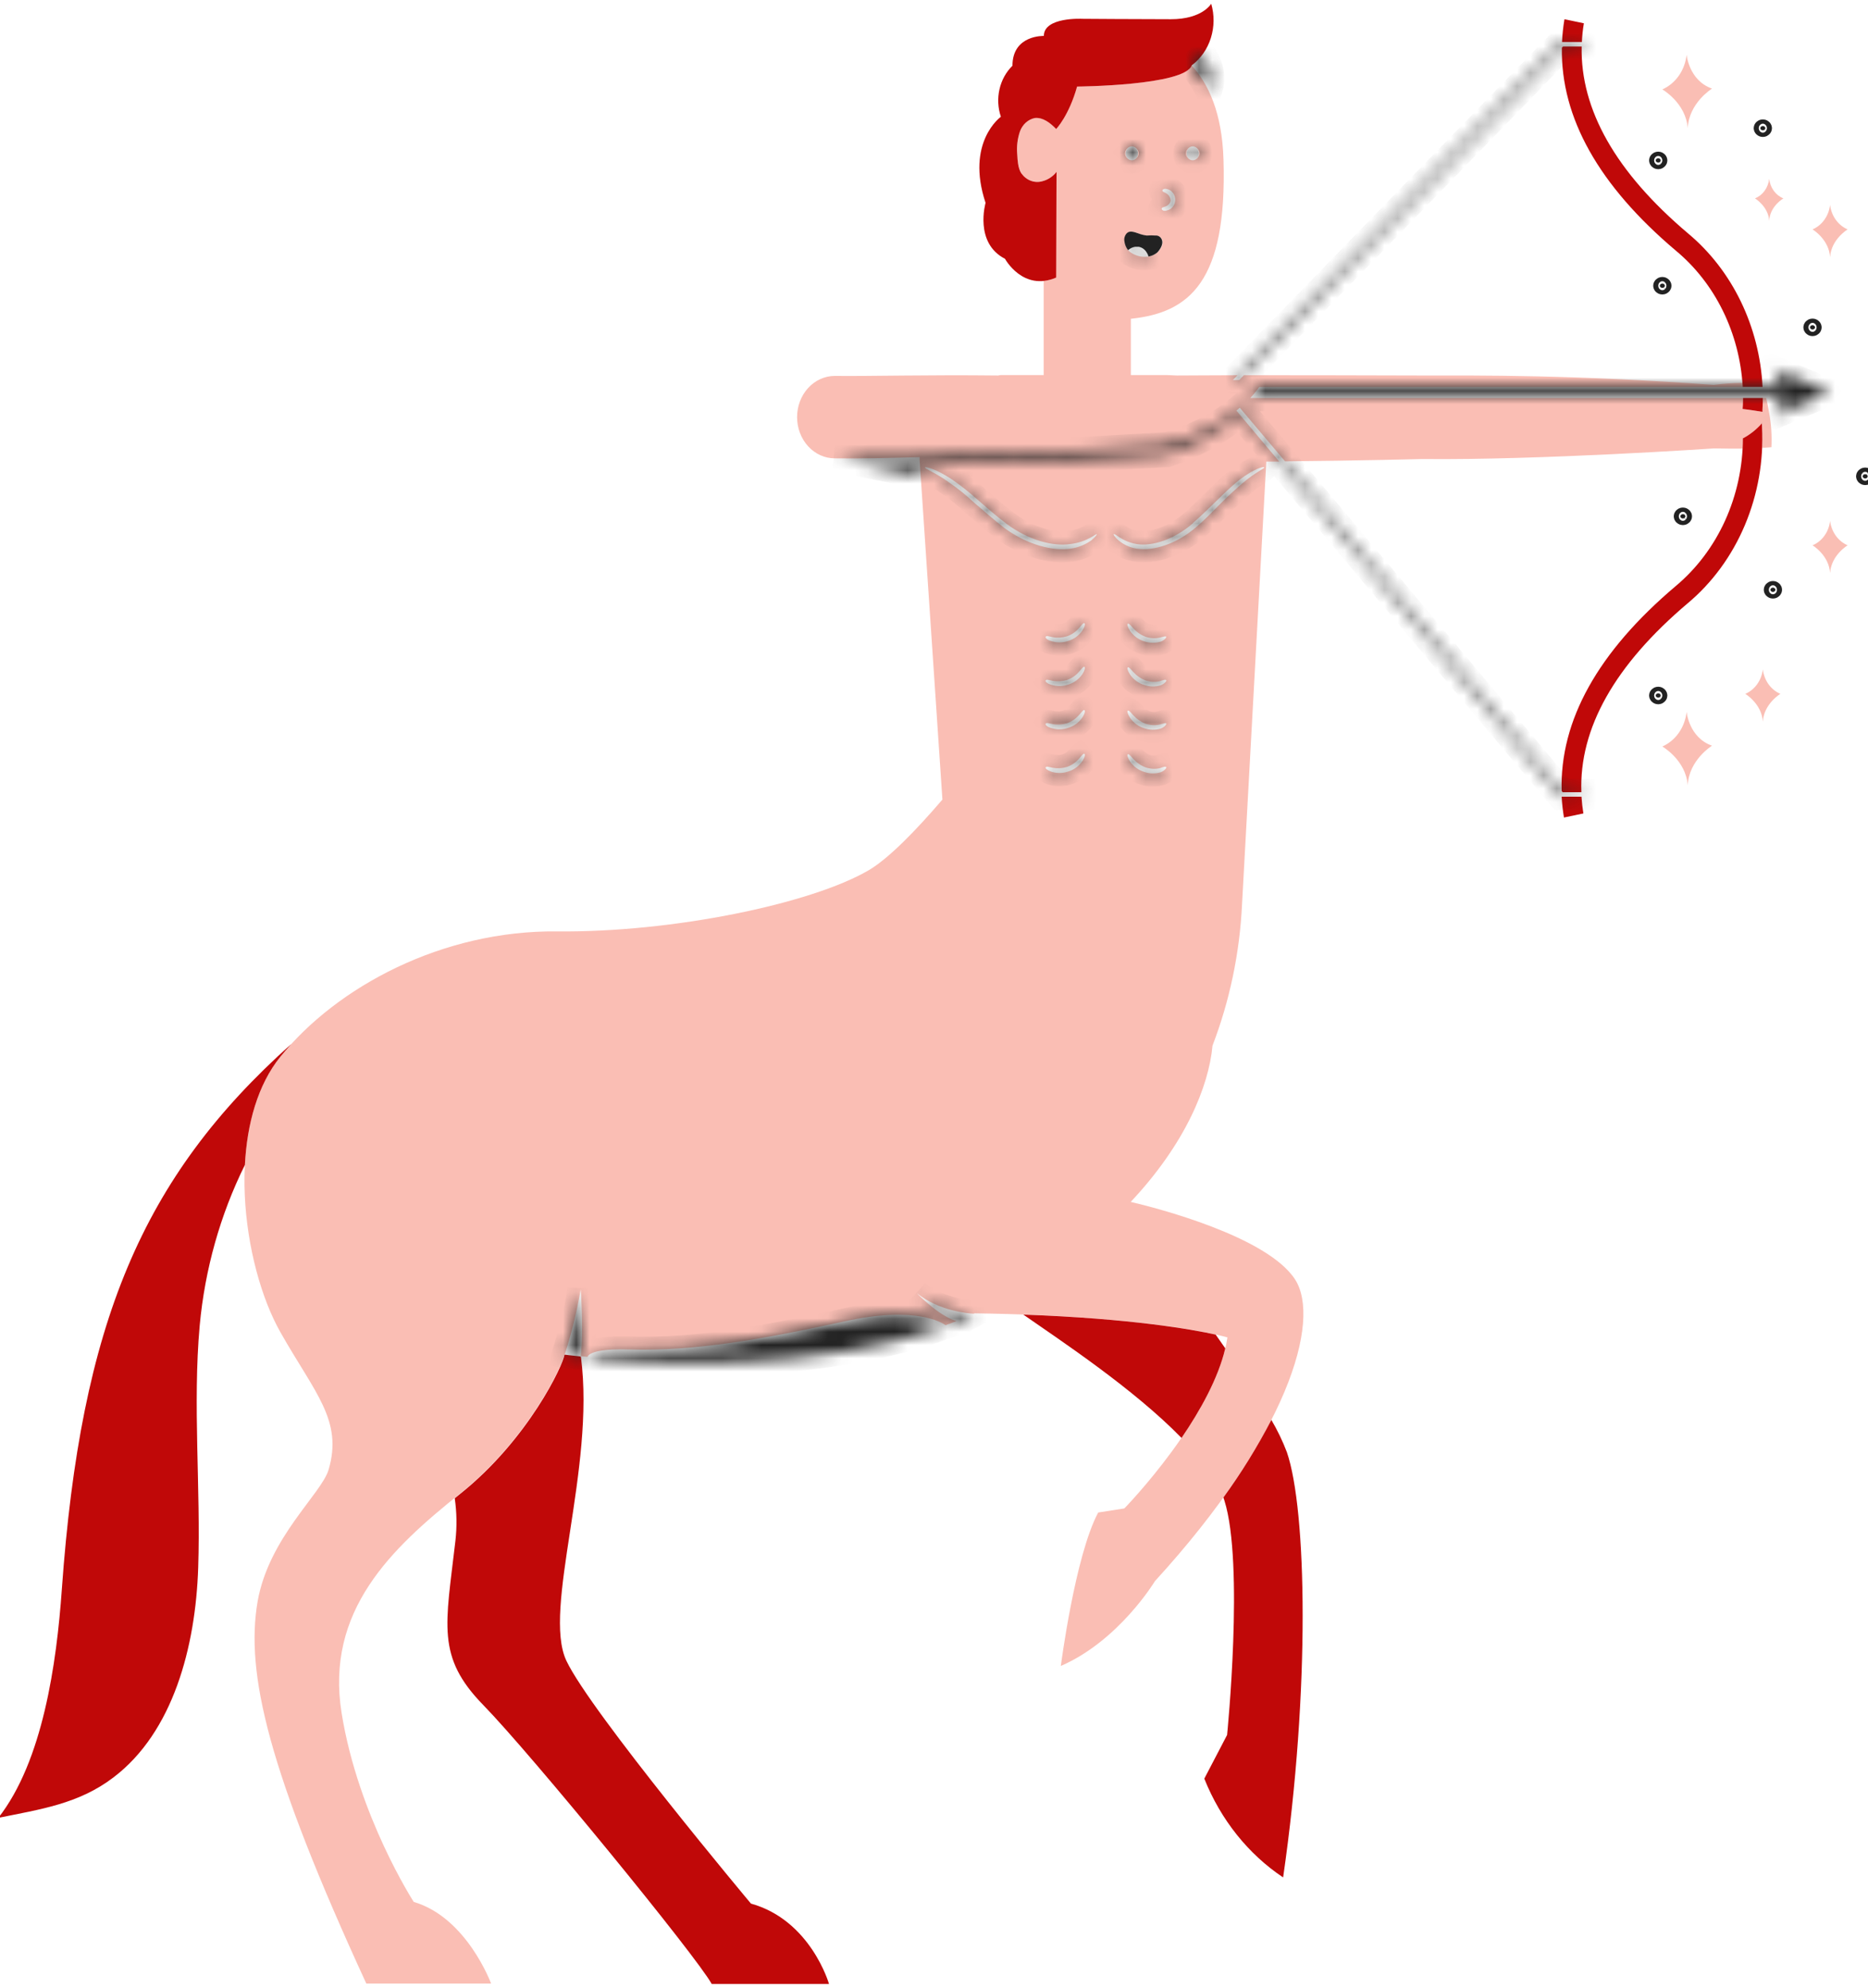 <svg width="141" height="150" viewBox="0 0 141 150" fill="none" xmlns="http://www.w3.org/2000/svg">
<path d="M127.309 4.129C127.246 4.705 127.043 5.252 126.721 5.713C126.398 6.173 125.968 6.531 125.476 6.747C125.476 6.747 127.252 7.764 127.393 9.673C127.478 7.764 129.226 6.686 129.226 6.686C127.478 6.07 127.309 4.129 127.309 4.129Z" fill="#FABEB4"/>
<path d="M127.309 53.717C127.246 54.293 127.043 54.84 126.721 55.3C126.398 55.761 125.968 56.118 125.476 56.335C125.476 56.335 127.252 57.352 127.393 59.261C127.478 57.352 129.226 56.274 129.226 56.274C127.478 55.658 127.309 53.717 127.309 53.717Z" fill="#FABEB4"/>
<path d="M138.138 39.303C138.186 39.713 138.335 40.1 138.568 40.425C138.802 40.751 139.111 41.001 139.463 41.151C139.463 41.151 138.222 41.89 138.138 43.245C138.053 41.89 136.812 41.151 136.812 41.151C137.167 41.005 137.478 40.755 137.711 40.429C137.945 40.103 138.093 39.714 138.138 39.303Z" fill="#FABEB4"/>
<path d="M138.138 15.464C138.186 15.873 138.335 16.261 138.568 16.586C138.802 16.911 139.111 17.162 139.463 17.312C139.463 17.312 138.222 18.051 138.138 19.406C138.053 18.051 136.812 17.312 136.812 17.312C137.165 17.162 137.474 16.911 137.707 16.586C137.94 16.261 138.089 15.873 138.138 15.464Z" fill="#FABEB4"/>
<path d="M133.062 50.514C133.11 50.924 133.259 51.312 133.492 51.637C133.725 51.962 134.035 52.212 134.387 52.362C134.387 52.362 133.146 53.101 133.062 54.457C132.977 53.101 131.736 52.362 131.736 52.362C132.089 52.212 132.398 51.962 132.631 51.637C132.864 51.312 133.013 50.924 133.062 50.514Z" fill="#FABEB4"/>
<path d="M133.541 13.492C133.506 13.823 133.386 14.136 133.197 14.398C133.008 14.659 132.756 14.857 132.469 14.971C132.469 14.971 133.485 15.587 133.541 16.665C133.597 15.556 134.613 14.971 134.613 14.971C134.326 14.857 134.074 14.659 133.885 14.398C133.696 14.136 133.577 13.823 133.541 13.492Z" fill="#FABEB4"/>
<path d="M125.286 21.562C125.286 21.532 125.298 21.496 125.326 21.464C125.356 21.432 125.408 21.401 125.476 21.401C125.543 21.401 125.596 21.432 125.625 21.464C125.654 21.496 125.666 21.532 125.666 21.562C125.666 21.593 125.654 21.629 125.625 21.66C125.596 21.692 125.543 21.723 125.476 21.723C125.408 21.723 125.356 21.692 125.326 21.66C125.298 21.629 125.286 21.593 125.286 21.562Z" fill="#222222" stroke="#222222"/>
<path d="M132.872 9.673C132.872 9.643 132.883 9.607 132.912 9.575C132.942 9.543 132.994 9.512 133.062 9.512C133.129 9.512 133.182 9.543 133.211 9.575C133.24 9.607 133.251 9.643 133.251 9.673C133.251 9.704 133.24 9.74 133.211 9.771C133.182 9.804 133.129 9.834 133.062 9.834C132.994 9.834 132.942 9.804 132.912 9.771C132.883 9.74 132.872 9.704 132.872 9.673Z" fill="#222222" stroke="#222222"/>
<path d="M133.633 44.508C133.633 44.477 133.645 44.441 133.674 44.41C133.703 44.378 133.756 44.347 133.823 44.347C133.89 44.347 133.943 44.378 133.972 44.41C134.001 44.441 134.013 44.477 134.013 44.508C134.013 44.539 134.001 44.575 133.972 44.606C133.943 44.638 133.89 44.669 133.823 44.669C133.756 44.669 133.703 44.638 133.674 44.606C133.645 44.575 133.633 44.539 133.633 44.508Z" fill="#222222" stroke="#222222"/>
<path d="M140.599 35.946C140.599 35.915 140.61 35.879 140.639 35.848C140.669 35.815 140.721 35.785 140.788 35.785C140.856 35.785 140.908 35.815 140.938 35.848C140.967 35.879 140.978 35.915 140.978 35.946C140.978 35.976 140.967 36.012 140.938 36.044C140.908 36.076 140.856 36.107 140.788 36.107C140.721 36.107 140.669 36.076 140.639 36.044C140.61 36.012 140.599 35.976 140.599 35.946Z" fill="#222222" stroke="#222222"/>
<path d="M126.837 38.964C126.837 38.934 126.849 38.898 126.877 38.866C126.907 38.834 126.959 38.803 127.027 38.803C127.094 38.803 127.147 38.834 127.176 38.866C127.205 38.898 127.217 38.934 127.217 38.964C127.217 38.995 127.205 39.031 127.176 39.062C127.147 39.094 127.094 39.125 127.027 39.125C126.959 39.125 126.907 39.094 126.877 39.062C126.849 39.031 126.837 38.995 126.837 38.964Z" fill="#222222" stroke="#222222"/>
<path d="M124.976 52.485C124.976 52.455 124.987 52.419 125.016 52.387C125.046 52.355 125.098 52.324 125.166 52.324C125.233 52.324 125.286 52.355 125.315 52.387C125.344 52.419 125.355 52.455 125.355 52.485C125.355 52.516 125.344 52.552 125.315 52.583C125.286 52.616 125.233 52.647 125.166 52.647C125.098 52.647 125.046 52.616 125.016 52.583C124.987 52.552 124.976 52.516 124.976 52.485Z" fill="#222222" stroke="#222222"/>
<path d="M124.976 12.106C124.976 12.076 124.987 12.04 125.016 12.008C125.046 11.976 125.098 11.945 125.166 11.945C125.233 11.945 125.286 11.976 125.315 12.008C125.344 12.04 125.355 12.076 125.355 12.106C125.355 12.137 125.344 12.173 125.315 12.204C125.286 12.237 125.233 12.268 125.166 12.268C125.098 12.268 125.046 12.237 125.016 12.204C124.987 12.173 124.976 12.137 124.976 12.106Z" fill="#222222" stroke="#222222"/>
<path d="M136.622 24.704C136.622 24.673 136.634 24.637 136.663 24.606C136.692 24.573 136.745 24.543 136.812 24.543C136.88 24.543 136.932 24.573 136.962 24.606C136.991 24.637 137.002 24.673 137.002 24.704C137.002 24.734 136.991 24.77 136.962 24.802C136.932 24.834 136.88 24.865 136.812 24.865C136.745 24.865 136.692 24.834 136.663 24.802C136.634 24.77 136.622 24.734 136.622 24.704Z" fill="#222222" stroke="#222222"/>
<path d="M133.71 33.746C133.71 33.746 133.459 33.771 133.017 33.799C133.049 33.269 133.049 32.737 133.017 32.206V31.929C133.027 31.92 133.036 31.91 133.045 31.898H133.017V31.929C132.602 32.399 132.115 32.784 131.578 33.069C131.578 33.291 131.578 33.556 131.556 33.857C130.927 33.857 130.188 33.857 129.379 33.839C129.379 33.839 116.294 34.732 107.383 34.64C107.383 34.64 102.391 34.769 96.999 34.815L93.582 30.771C93.497 30.833 93.412 30.925 93.328 30.987L96.557 34.831H95.584L93.751 68.249C93.576 71.915 92.822 75.52 91.523 78.906C91.241 81.986 89.465 86.328 85.347 90.702C87.209 91.133 95.64 93.289 97.755 96.554C99.757 99.665 97.163 108.412 87.18 119.315C87.18 119.315 84.473 123.812 80.074 125.721C80.074 125.721 81.145 117.405 82.894 114.141L84.868 113.833C84.868 113.833 91.777 106.749 92.651 100.927C92.651 100.927 87.124 99.295 73.56 99.11L73.498 99.138C73.12 99.12 70.889 98.95 69.217 97.598C69.217 97.598 70.836 99.304 72.198 99.695C71.916 99.806 71.648 99.911 71.369 100.003C71.151 99.843 69.16 98.522 63.774 99.711C57.57 101.066 52.466 101.99 47.447 101.836C44.686 101.756 44.384 102.273 44.344 102.397L43.834 102.344C44.057 100.342 43.834 97.308 43.834 97.308C43.547 98.974 43.144 100.613 42.63 102.212H42.593C42.509 102.951 39.886 108.587 34.725 112.715C29.565 116.842 24.534 121.539 25.789 129.3C27.044 137.062 31.232 143.53 31.232 143.53C35.236 144.7 37.069 149.69 37.069 149.69H27.65C20.262 133.643 18.513 126.282 19.444 120.861C20.29 116.026 24.266 112.73 24.802 110.913C25.902 107.186 23.759 105.122 21.164 100.533C18.288 95.451 16.878 85.041 21.164 79.743C25.451 74.446 33.403 70.195 42.06 70.288C50.718 70.38 61.208 68.224 65.579 65.668C67.046 64.805 69.076 62.742 71.135 60.339L69.414 34.714V34.498C67.074 34.56 64.902 34.621 63.069 34.59H63.013C62.258 34.59 61.533 34.263 60.999 33.679C60.465 33.096 60.165 32.305 60.165 31.48C60.165 30.655 60.465 29.863 60.999 29.28C61.533 28.697 62.258 28.369 63.013 28.369C65.664 28.4 69.978 28.276 75.336 28.338C75.401 28.322 75.467 28.311 75.534 28.307H78.777V21.199C79.096 21.162 79.409 21.077 79.707 20.946L79.736 12.969C79.456 13.323 79.081 13.571 78.664 13.677C78.417 13.741 78.16 13.739 77.915 13.671C77.669 13.603 77.443 13.471 77.254 13.286C77.206 13.236 77.163 13.181 77.124 13.123C76.884 12.675 76.767 12.162 76.786 11.645C76.738 11.071 76.805 10.493 76.983 9.95C77.074 9.68 77.228 9.44 77.431 9.256C77.635 9.072 77.879 8.95 78.139 8.903C78.362 8.881 78.585 8.924 78.788 9.026V9.005C79.134 9.188 79.449 9.435 79.719 9.735C79.719 9.735 80.677 8.749 81.298 6.532C81.298 6.532 89.369 6.47 89.95 4.942C91.199 6.301 92.245 8.494 92.352 12.045C92.634 21.254 89.786 23.595 85.359 24.057V28.307H88.15C88.404 28.307 88.602 28.338 88.827 28.338C89.797 28.338 91.337 28.32 93.41 28.317L93.06 28.677H93.539L93.892 28.317C97.157 28.317 101.641 28.317 107.216 28.338C111.728 28.338 118.891 28.276 129.353 29.047C130.077 28.952 130.805 28.902 131.533 28.895C131.533 29 131.55 29.102 131.556 29.203H95.048C94.843 29.499 94.616 29.777 94.371 30.035H131.567C131.567 30.473 131.545 30.75 131.539 30.805V30.867C132.103 30.928 132.639 31.021 133.034 31.082V30.928C133.034 30.805 133.065 30.491 133.062 30.035H133.31C133.389 30.362 133.473 30.75 133.541 31.175C133.697 32.025 133.754 32.893 133.71 33.759V33.746ZM89.549 11.57C89.549 11.674 89.577 11.775 89.63 11.861C89.683 11.947 89.757 12.015 89.845 12.054C89.933 12.094 90.029 12.104 90.122 12.084C90.215 12.064 90.3 12.014 90.368 11.941C90.434 11.868 90.48 11.774 90.499 11.673C90.517 11.571 90.508 11.466 90.471 11.37C90.435 11.274 90.374 11.193 90.295 11.135C90.216 11.078 90.123 11.047 90.028 11.047C89.965 11.047 89.901 11.061 89.842 11.088C89.784 11.115 89.73 11.155 89.686 11.205C89.641 11.255 89.606 11.314 89.582 11.379C89.559 11.444 89.548 11.513 89.549 11.583V11.57ZM88.055 15.883C88.227 15.858 88.387 15.769 88.506 15.629C88.624 15.49 88.695 15.31 88.705 15.12C88.715 14.93 88.664 14.742 88.561 14.589C88.457 14.436 88.308 14.327 88.139 14.281C87.857 14.188 87.716 14.312 87.744 14.404C87.772 14.496 87.885 14.496 88.026 14.589C88.118 14.639 88.197 14.713 88.256 14.804C88.315 14.896 88.352 15.002 88.365 15.113C88.365 15.328 88.139 15.513 87.998 15.575C87.857 15.636 87.716 15.636 87.688 15.729C87.66 15.821 87.801 15.957 88.055 15.895V15.883ZM84.953 11.57C84.953 11.674 84.981 11.775 85.033 11.861C85.086 11.947 85.161 12.015 85.248 12.054C85.336 12.094 85.432 12.104 85.525 12.084C85.618 12.064 85.704 12.014 85.771 11.941C85.838 11.868 85.884 11.774 85.902 11.673C85.921 11.571 85.911 11.466 85.875 11.37C85.838 11.274 85.777 11.193 85.698 11.135C85.619 11.078 85.527 11.047 85.432 11.047C85.368 11.047 85.305 11.061 85.246 11.088C85.187 11.115 85.133 11.155 85.089 11.205C85.044 11.255 85.009 11.314 84.986 11.379C84.962 11.444 84.951 11.513 84.953 11.583V11.57ZM84.882 18.174C84.908 18.435 85.007 18.681 85.164 18.879C85.189 18.91 85.22 18.944 85.249 18.972C85.392 19.094 85.555 19.188 85.728 19.249C86.038 19.376 86.374 19.412 86.701 19.354C86.944 19.316 87.173 19.21 87.366 19.046C87.62 18.799 87.818 18.43 87.733 18.152C87.704 18.04 87.64 17.943 87.553 17.875C87.466 17.808 87.36 17.776 87.254 17.783C87.028 17.767 86.802 17.767 86.577 17.783C86.365 17.758 86.157 17.706 85.956 17.629C85.674 17.537 85.308 17.383 85.082 17.598C85.009 17.669 84.953 17.759 84.918 17.859C84.883 17.96 84.871 18.068 84.882 18.174ZM81.865 56.89C81.78 56.828 81.667 57.013 81.47 57.228C81.217 57.53 80.896 57.753 80.539 57.875C80.181 57.985 79.806 58.006 79.439 57.937C79.157 57.875 78.988 57.814 78.932 57.906C78.875 57.998 79.045 58.122 79.383 58.245C79.799 58.373 80.241 58.362 80.652 58.214C81.067 58.089 81.434 57.818 81.695 57.444C81.879 57.167 81.935 56.92 81.85 56.89H81.865ZM81.865 53.594C81.78 53.532 81.667 53.717 81.47 53.933C81.217 54.234 80.896 54.457 80.539 54.58C80.181 54.689 79.806 54.71 79.439 54.641C79.157 54.58 78.988 54.518 78.932 54.611C78.875 54.703 79.045 54.857 79.383 54.949C79.799 55.077 80.241 55.066 80.652 54.919C81.067 54.793 81.434 54.523 81.695 54.148C81.879 53.871 81.935 53.625 81.85 53.594H81.865ZM81.865 50.329C81.78 50.268 81.667 50.453 81.47 50.668C81.217 50.969 80.896 51.193 80.539 51.315C80.181 51.424 79.806 51.445 79.439 51.377C79.157 51.315 78.988 51.253 78.932 51.346C78.875 51.438 79.045 51.592 79.383 51.684C79.799 51.812 80.241 51.802 80.652 51.654C81.067 51.528 81.434 51.258 81.695 50.884C81.879 50.606 81.935 50.36 81.85 50.329H81.865ZM81.865 47.034C81.78 46.972 81.667 47.157 81.47 47.373C81.217 47.674 80.896 47.897 80.539 48.019C80.181 48.129 79.806 48.15 79.439 48.081C79.157 48.019 78.988 47.958 78.932 48.05C78.875 48.142 79.045 48.297 79.383 48.389C79.799 48.517 80.241 48.506 80.652 48.358C81.067 48.233 81.434 47.962 81.695 47.588C81.879 47.311 81.935 47.065 81.85 47.034H81.865ZM82.795 40.319C82.739 40.227 82.118 40.904 80.765 41.059C79.496 41.243 77.663 40.781 75.999 39.549C75.181 38.933 74.42 38.256 73.743 37.67C73.134 37.123 72.493 36.619 71.825 36.161C70.669 35.391 69.851 35.206 69.823 35.268C69.795 35.391 70.585 35.638 71.684 36.438C72.338 36.891 72.96 37.395 73.546 37.948C74.251 38.533 74.984 39.211 75.83 39.857C77.55 41.12 79.496 41.613 80.849 41.397C81.392 41.316 81.912 41.106 82.372 40.781C82.668 40.535 82.809 40.35 82.781 40.319H82.795ZM88.04 57.906C87.984 57.814 87.815 57.875 87.561 57.968C87.196 58.052 86.817 58.031 86.461 57.906C86.109 57.772 85.791 57.551 85.531 57.259C85.333 57.044 85.22 56.89 85.136 56.92C85.051 56.951 85.108 57.167 85.305 57.475C85.568 57.847 85.934 58.117 86.348 58.245C86.759 58.393 87.201 58.404 87.617 58.276C87.913 58.153 88.055 57.968 88.026 57.906H88.04ZM88.04 54.611C87.984 54.518 87.815 54.611 87.561 54.672C87.196 54.757 86.817 54.735 86.461 54.611C86.109 54.476 85.791 54.255 85.531 53.964C85.333 53.748 85.22 53.594 85.136 53.625C85.051 53.656 85.108 53.871 85.305 54.179C85.568 54.552 85.934 54.822 86.348 54.949C86.759 55.097 87.201 55.108 87.617 54.98C87.913 54.857 88.055 54.672 88.026 54.611H88.04ZM88.04 51.346C87.984 51.253 87.815 51.315 87.561 51.407C87.196 51.492 86.817 51.471 86.461 51.346C86.109 51.212 85.791 50.99 85.531 50.699C85.333 50.483 85.22 50.329 85.136 50.36C85.051 50.391 85.108 50.606 85.305 50.914C85.568 51.287 85.934 51.557 86.348 51.684C86.759 51.832 87.201 51.843 87.617 51.715C87.913 51.592 88.055 51.407 88.026 51.346H88.04ZM88.04 48.05C87.984 47.989 87.815 48.05 87.561 48.112C87.196 48.196 86.817 48.175 86.461 48.05C86.109 47.916 85.791 47.695 85.531 47.403C85.333 47.188 85.22 47.034 85.136 47.065C85.051 47.095 85.108 47.311 85.305 47.619C85.568 47.991 85.934 48.261 86.348 48.389C86.759 48.537 87.201 48.547 87.617 48.42C87.913 48.297 88.055 48.112 88.026 48.05H88.04ZM90.043 39.488C88.633 40.72 86.969 41.243 85.813 41.059C84.656 40.874 84.149 40.196 84.064 40.319C84.036 40.35 84.149 40.535 84.431 40.781C84.826 41.11 85.292 41.322 85.784 41.397C87.025 41.613 88.802 41.059 90.268 39.796C91.001 39.18 91.622 38.502 92.214 37.917C92.806 37.332 93.342 36.839 93.821 36.438C94.752 35.638 95.457 35.361 95.429 35.268C95.401 35.176 94.639 35.391 93.624 36.161C92.609 36.931 91.439 38.256 90.028 39.488H90.043Z" fill="#FABEB4"/>
<path d="M87.716 18.143C87.687 18.031 87.623 17.933 87.536 17.866C87.449 17.799 87.343 17.766 87.237 17.774C87.011 17.758 86.785 17.758 86.56 17.774C86.348 17.748 86.14 17.697 85.939 17.62C85.657 17.527 85.291 17.373 85.065 17.589C84.991 17.662 84.935 17.753 84.9 17.855C84.866 17.957 84.855 18.066 84.868 18.174C84.894 18.435 84.993 18.681 85.15 18.879C85.299 18.744 85.48 18.656 85.672 18.624H85.954C86.075 18.645 86.191 18.693 86.294 18.767C86.397 18.84 86.485 18.936 86.551 19.049C86.615 19.141 86.663 19.245 86.692 19.357C86.935 19.319 87.164 19.213 87.358 19.049C87.603 18.79 87.801 18.421 87.716 18.143Z" fill="#222222"/>
<path d="M133.033 31.911C133.025 31.922 133.015 31.932 133.005 31.942V31.911H133.033ZM117.876 60.124C117.906 60.651 117.965 61.175 118.051 61.694L119.517 61.386C119.448 60.969 119.4 60.547 119.373 60.124H117.876ZM132.997 31.942C132.582 32.411 132.096 32.797 131.559 33.081C131.55 35.24 131.087 37.368 130.207 39.301C129.327 41.233 128.053 42.92 126.483 44.231C120.625 49.187 117.727 54.364 117.876 59.689L117.955 59.785H119.365C119.187 54.968 121.886 50.184 127.393 45.525C129.248 43.972 130.729 41.948 131.706 39.63C132.684 37.312 133.13 34.768 133.005 32.219L132.997 31.942ZM119.387 3.513H117.977L117.893 3.6C117.803 8.879 120.682 14.004 126.494 18.913C127.963 20.131 129.174 21.68 130.046 23.456C130.917 25.231 131.428 27.19 131.545 29.201H133.042C132.926 26.942 132.364 24.737 131.394 22.738C130.424 20.739 129.07 18.993 127.424 17.62C121.971 13.012 119.286 8.278 119.387 3.513ZM119.402 3.175C119.424 2.699 119.475 2.226 119.554 1.758L118.087 1.45C117.992 2.02 117.931 2.596 117.904 3.175H119.402ZM131.567 30.032C131.567 30.47 131.545 30.747 131.539 30.802V30.864C132.103 30.925 132.639 31.018 133.033 31.079V30.925C133.033 30.802 133.064 30.488 133.062 30.032H131.567ZM89.958 4.93C89.422 6.47 81.301 6.532 81.301 6.532C80.68 8.749 79.721 9.735 79.721 9.735C79.27 9.273 78.734 8.845 78.114 8.906C77.862 8.957 77.626 9.077 77.428 9.256C77.231 9.434 77.079 9.665 76.986 9.926C76.804 10.463 76.733 11.037 76.78 11.607C76.808 12.131 76.839 12.679 77.096 13.086C77.278 13.342 77.525 13.535 77.806 13.64C78.087 13.745 78.39 13.758 78.678 13.677C79.095 13.571 79.47 13.323 79.75 12.969L79.721 20.946C77.212 22.024 75.858 19.529 75.858 19.529C73.517 18.328 74.392 15.31 74.392 15.31C72.869 10.72 75.548 8.811 75.548 8.811C75.323 8.147 75.286 7.425 75.442 6.739C75.598 6.052 75.939 5.433 76.422 4.961C76.422 2.62 78.791 2.712 78.791 2.712C78.791 1.265 81.695 1.419 81.695 1.419C81.695 1.419 85.982 1.45 88.379 1.45C90.776 1.45 91.424 0.279 91.424 0.279C91.671 1.124 91.661 2.032 91.397 2.87C91.133 3.708 90.628 4.43 89.958 4.93ZM18.485 87.912C18.646 84.816 19.447 81.868 21.164 79.743C21.424 79.435 21.694 79.106 21.979 78.792C10.716 88.86 6.097 99.877 4.667 119.937C4.272 125.543 3.229 132.904 -0.127 137.185C3.031 136.538 5.936 136.138 8.559 134.136C13.071 130.717 14.763 124.28 14.96 118.305C15.157 112.33 14.537 106.016 15.073 100.04C15.464 95.791 16.624 91.668 18.485 87.912ZM56.682 143.653C56.682 143.653 44.584 129.208 42.751 125.327C40.918 121.446 44.951 110.851 43.851 102.412L43.803 102.363C43.039 102.286 42.61 102.227 42.61 102.227C42.526 102.966 39.903 108.603 34.742 112.73L34.325 113.069C34.479 114.129 34.496 115.207 34.376 116.272C33.643 122.648 32.909 125.019 36.491 128.684C40.072 132.35 52.621 147.688 53.721 149.721H62.576C62.576 149.721 61.208 144.916 56.682 143.653ZM95.965 107.155C94.899 109.206 93.688 111.162 92.344 113.007C92.372 113.087 92.4 113.171 92.425 113.251C93.92 118.025 92.623 130.93 92.623 130.93L90.903 134.225C92.139 137.318 94.216 139.92 96.853 141.679C98.912 127.449 98.629 113.928 97.135 109.585C96.812 108.739 96.42 107.925 95.965 107.155ZM91.76 100.715C89.969 100.321 85.392 99.501 77.243 99.206C80.063 101.171 85.573 104.805 89.183 108.514C90.593 106.45 91.946 104.038 92.487 101.753L91.76 100.715Z" fill="#C00808"/>
<mask id="path-18-inside-1_232_2035" fill="white">
<path d="M42.624 102.258C43.141 100.651 43.546 99.004 43.837 97.33C43.837 97.33 44.062 100.379 43.837 102.381C43.43 102.384 43.024 102.343 42.624 102.258ZM73.56 99.147C73.56 99.147 71.05 99.086 69.217 97.607C69.217 97.607 70.909 99.394 72.291 99.733C72.291 99.702 73.109 99.394 73.56 99.147ZM82.781 40.319C82.809 40.35 82.668 40.535 82.358 40.781C81.898 41.106 81.378 41.316 80.835 41.397C79.482 41.613 77.536 41.12 75.816 39.857C74.97 39.211 74.237 38.533 73.531 37.948C72.946 37.395 72.324 36.891 71.67 36.439C70.57 35.638 69.781 35.391 69.809 35.268C69.837 35.207 70.655 35.391 71.811 36.161C72.479 36.619 73.12 37.123 73.729 37.671C74.406 38.256 75.167 38.933 75.985 39.549C77.649 40.781 79.482 41.243 80.751 41.059C82.104 40.905 82.725 40.227 82.781 40.319ZM84.05 40.319C84.135 40.196 84.642 40.905 85.799 41.059C86.955 41.213 88.618 40.72 90.028 39.488C91.439 38.256 92.595 36.901 93.61 36.161C94.625 35.422 95.386 35.176 95.415 35.268C95.443 35.361 94.738 35.638 93.807 36.439C93.328 36.849 92.792 37.342 92.2 37.917C91.608 38.502 90.987 39.18 90.254 39.796C88.788 41.059 87.011 41.613 85.77 41.397C85.278 41.322 84.812 41.11 84.417 40.781C84.135 40.535 84.036 40.35 84.05 40.319ZM88.026 48.05C88.055 48.112 87.913 48.297 87.603 48.42C87.187 48.548 86.745 48.537 86.334 48.389C85.92 48.261 85.554 47.991 85.291 47.619C85.094 47.311 85.065 47.095 85.122 47.065C85.178 47.034 85.319 47.188 85.516 47.403C85.777 47.695 86.095 47.916 86.447 48.05C86.802 48.175 87.182 48.196 87.547 48.112C87.801 48.05 87.984 47.989 88.026 48.05ZM88.026 51.346C88.055 51.407 87.913 51.592 87.603 51.715C87.187 51.843 86.745 51.833 86.334 51.685C85.92 51.557 85.554 51.287 85.291 50.915C85.094 50.607 85.065 50.391 85.122 50.36C85.178 50.329 85.319 50.483 85.516 50.699C85.777 50.99 86.095 51.212 86.447 51.346C86.802 51.471 87.182 51.492 87.547 51.407C87.801 51.315 87.984 51.253 88.026 51.346ZM88.026 54.611C88.055 54.672 87.913 54.857 87.603 54.98C87.187 55.108 86.745 55.097 86.334 54.949C85.92 54.822 85.554 54.552 85.291 54.179C85.094 53.871 85.065 53.656 85.122 53.625C85.178 53.594 85.319 53.748 85.516 53.964C85.777 54.255 86.095 54.477 86.447 54.611C86.802 54.735 87.182 54.757 87.547 54.672C87.801 54.611 87.984 54.518 88.026 54.611ZM88.026 57.906C88.055 57.968 87.913 58.153 87.603 58.276C87.187 58.404 86.745 58.393 86.334 58.245C85.92 58.117 85.554 57.847 85.291 57.475C85.094 57.167 85.065 56.951 85.122 56.921C85.178 56.89 85.319 57.044 85.516 57.259C85.777 57.551 86.095 57.772 86.447 57.906C86.802 58.031 87.182 58.052 87.547 57.968C87.801 57.875 87.984 57.814 88.026 57.906ZM78.918 48.05C78.974 47.958 79.143 48.019 79.425 48.081C79.791 48.15 80.167 48.129 80.525 48.019C80.882 47.897 81.203 47.674 81.456 47.373C81.653 47.157 81.766 46.972 81.85 47.034C81.935 47.095 81.879 47.311 81.681 47.588C81.42 47.962 81.053 48.233 80.638 48.358C80.227 48.506 79.785 48.517 79.369 48.389C79.031 48.297 78.889 48.143 78.918 48.05ZM78.918 51.346C78.974 51.253 79.143 51.315 79.425 51.377C79.791 51.445 80.167 51.424 80.525 51.315C80.882 51.193 81.203 50.969 81.456 50.668C81.653 50.453 81.766 50.268 81.85 50.329C81.935 50.391 81.879 50.607 81.681 50.884C81.42 51.258 81.053 51.528 80.638 51.654C80.227 51.802 79.785 51.812 79.369 51.685C79.031 51.592 78.889 51.407 78.918 51.346ZM78.918 54.611C78.974 54.518 79.143 54.58 79.425 54.641C79.791 54.71 80.167 54.689 80.525 54.58C80.882 54.458 81.203 54.234 81.456 53.933C81.653 53.717 81.766 53.533 81.85 53.594C81.935 53.656 81.879 53.871 81.681 54.149C81.42 54.523 81.053 54.793 80.638 54.919C80.227 55.066 79.785 55.077 79.369 54.949C79.031 54.857 78.889 54.703 78.918 54.611ZM78.918 57.906C78.974 57.814 79.143 57.875 79.425 57.937C79.791 58.006 80.167 57.985 80.525 57.875C80.882 57.753 81.203 57.53 81.456 57.229C81.653 57.013 81.766 56.828 81.85 56.89C81.935 56.951 81.879 57.167 81.681 57.444C81.42 57.818 81.053 58.089 80.638 58.214C80.227 58.362 79.785 58.373 79.369 58.245C79.031 58.122 78.889 57.968 78.918 57.906ZM90.028 11.059C90.123 11.059 90.216 11.09 90.295 11.148C90.374 11.205 90.435 11.287 90.471 11.383C90.508 11.478 90.517 11.584 90.499 11.685C90.48 11.787 90.434 11.88 90.368 11.953C90.3 12.026 90.215 12.076 90.122 12.097C90.029 12.117 89.933 12.106 89.845 12.067C89.757 12.027 89.683 11.96 89.63 11.874C89.577 11.788 89.549 11.687 89.549 11.583C89.549 11.444 89.6 11.311 89.689 11.213C89.779 11.114 89.901 11.059 90.028 11.059ZM85.432 11.059C85.527 11.059 85.619 11.09 85.698 11.148C85.777 11.205 85.838 11.287 85.875 11.383C85.911 11.478 85.921 11.584 85.902 11.685C85.884 11.787 85.838 11.88 85.771 11.953C85.704 12.026 85.618 12.076 85.525 12.097C85.432 12.117 85.336 12.106 85.248 12.067C85.161 12.027 85.086 11.96 85.033 11.874C84.981 11.788 84.953 11.687 84.953 11.583C84.952 11.513 84.965 11.444 84.99 11.379C85.015 11.314 85.052 11.256 85.098 11.207C85.144 11.158 85.198 11.12 85.258 11.095C85.318 11.069 85.382 11.057 85.446 11.059H85.432ZM87.688 15.741C87.716 15.649 87.829 15.649 87.998 15.587C88.167 15.525 88.365 15.341 88.365 15.125C88.352 15.014 88.315 14.908 88.256 14.817C88.197 14.725 88.118 14.651 88.026 14.601C87.885 14.509 87.772 14.509 87.744 14.417C87.716 14.324 87.857 14.201 88.139 14.293C88.308 14.339 88.457 14.448 88.561 14.601C88.664 14.755 88.715 14.943 88.705 15.133C88.695 15.322 88.624 15.503 88.506 15.642C88.387 15.781 88.227 15.871 88.055 15.895C87.801 15.957 87.66 15.803 87.702 15.741H87.688ZM71.388 100.041C71.388 100.041 69.499 98.47 63.774 99.733C57.57 101.088 52.466 102.012 47.447 101.858C44.316 101.765 44.344 102.443 44.344 102.443C48.969 102.874 61.688 103.644 71.388 100.041ZM86.543 19.037C86.474 18.928 86.385 18.837 86.282 18.768C86.18 18.699 86.065 18.654 85.945 18.636H85.663C85.47 18.669 85.289 18.758 85.139 18.895C85.164 18.926 85.195 18.96 85.223 18.987C85.367 19.109 85.529 19.203 85.703 19.265C86.013 19.391 86.348 19.427 86.675 19.369C86.65 19.255 86.605 19.146 86.543 19.049V19.037ZM93.525 28.677L117.975 3.513H119.526V3.175H117.834L93.06 28.677H93.525ZM138.138 29.601L133.823 27.815L134.669 29.201H95.048C94.843 29.496 94.616 29.774 94.371 30.032H134.669L133.823 31.418L138.138 29.601ZM93.582 30.771C93.497 30.833 93.412 30.925 93.328 30.987L117.777 60.093L117.805 60.124H119.497V59.785H117.946L93.582 30.771ZM88.083 33.605C88.083 33.605 77.874 34.252 69.414 34.498C67.074 34.56 64.902 34.621 63.069 34.591H63.013L69.499 35.884L69.445 35.096V35.114C79.4 34.775 88.114 34.252 88.114 34.252C94.346 32.127 95.333 28.769 95.333 28.769C95.333 28.769 93.751 31.942 88.083 33.605ZM89.938 4.942C90.46 5.514 90.898 6.171 91.235 6.889C91.743 5.583 91.08 4.484 90.767 4.071C90.549 4.41 90.275 4.701 89.958 4.93L89.938 4.942Z"/>
</mask>
<path d="M42.624 102.258C43.141 100.651 43.546 99.004 43.837 97.33C43.837 97.33 44.062 100.379 43.837 102.381C43.43 102.384 43.024 102.343 42.624 102.258ZM73.56 99.147C73.56 99.147 71.05 99.086 69.217 97.607C69.217 97.607 70.909 99.394 72.291 99.733C72.291 99.702 73.109 99.394 73.56 99.147ZM82.781 40.319C82.809 40.35 82.668 40.535 82.358 40.781C81.898 41.106 81.378 41.316 80.835 41.397C79.482 41.613 77.536 41.12 75.816 39.857C74.97 39.211 74.237 38.533 73.531 37.948C72.946 37.395 72.324 36.891 71.67 36.439C70.57 35.638 69.781 35.391 69.809 35.268C69.837 35.207 70.655 35.391 71.811 36.161C72.479 36.619 73.12 37.123 73.729 37.671C74.406 38.256 75.167 38.933 75.985 39.549C77.649 40.781 79.482 41.243 80.751 41.059C82.104 40.905 82.725 40.227 82.781 40.319ZM84.05 40.319C84.135 40.196 84.642 40.905 85.799 41.059C86.955 41.213 88.618 40.72 90.028 39.488C91.439 38.256 92.595 36.901 93.61 36.161C94.625 35.422 95.386 35.176 95.415 35.268C95.443 35.361 94.738 35.638 93.807 36.439C93.328 36.849 92.792 37.342 92.2 37.917C91.608 38.502 90.987 39.18 90.254 39.796C88.788 41.059 87.011 41.613 85.77 41.397C85.278 41.322 84.812 41.11 84.417 40.781C84.135 40.535 84.036 40.35 84.05 40.319ZM88.026 48.05C88.055 48.112 87.913 48.297 87.603 48.42C87.187 48.548 86.745 48.537 86.334 48.389C85.92 48.261 85.554 47.991 85.291 47.619C85.094 47.311 85.065 47.095 85.122 47.065C85.178 47.034 85.319 47.188 85.516 47.403C85.777 47.695 86.095 47.916 86.447 48.05C86.802 48.175 87.182 48.196 87.547 48.112C87.801 48.05 87.984 47.989 88.026 48.05ZM88.026 51.346C88.055 51.407 87.913 51.592 87.603 51.715C87.187 51.843 86.745 51.833 86.334 51.685C85.92 51.557 85.554 51.287 85.291 50.915C85.094 50.607 85.065 50.391 85.122 50.36C85.178 50.329 85.319 50.483 85.516 50.699C85.777 50.99 86.095 51.212 86.447 51.346C86.802 51.471 87.182 51.492 87.547 51.407C87.801 51.315 87.984 51.253 88.026 51.346ZM88.026 54.611C88.055 54.672 87.913 54.857 87.603 54.98C87.187 55.108 86.745 55.097 86.334 54.949C85.92 54.822 85.554 54.552 85.291 54.179C85.094 53.871 85.065 53.656 85.122 53.625C85.178 53.594 85.319 53.748 85.516 53.964C85.777 54.255 86.095 54.477 86.447 54.611C86.802 54.735 87.182 54.757 87.547 54.672C87.801 54.611 87.984 54.518 88.026 54.611ZM88.026 57.906C88.055 57.968 87.913 58.153 87.603 58.276C87.187 58.404 86.745 58.393 86.334 58.245C85.92 58.117 85.554 57.847 85.291 57.475C85.094 57.167 85.065 56.951 85.122 56.921C85.178 56.89 85.319 57.044 85.516 57.259C85.777 57.551 86.095 57.772 86.447 57.906C86.802 58.031 87.182 58.052 87.547 57.968C87.801 57.875 87.984 57.814 88.026 57.906ZM78.918 48.05C78.974 47.958 79.143 48.019 79.425 48.081C79.791 48.15 80.167 48.129 80.525 48.019C80.882 47.897 81.203 47.674 81.456 47.373C81.653 47.157 81.766 46.972 81.85 47.034C81.935 47.095 81.879 47.311 81.681 47.588C81.42 47.962 81.053 48.233 80.638 48.358C80.227 48.506 79.785 48.517 79.369 48.389C79.031 48.297 78.889 48.143 78.918 48.05ZM78.918 51.346C78.974 51.253 79.143 51.315 79.425 51.377C79.791 51.445 80.167 51.424 80.525 51.315C80.882 51.193 81.203 50.969 81.456 50.668C81.653 50.453 81.766 50.268 81.85 50.329C81.935 50.391 81.879 50.607 81.681 50.884C81.42 51.258 81.053 51.528 80.638 51.654C80.227 51.802 79.785 51.812 79.369 51.685C79.031 51.592 78.889 51.407 78.918 51.346ZM78.918 54.611C78.974 54.518 79.143 54.58 79.425 54.641C79.791 54.71 80.167 54.689 80.525 54.58C80.882 54.458 81.203 54.234 81.456 53.933C81.653 53.717 81.766 53.533 81.85 53.594C81.935 53.656 81.879 53.871 81.681 54.149C81.42 54.523 81.053 54.793 80.638 54.919C80.227 55.066 79.785 55.077 79.369 54.949C79.031 54.857 78.889 54.703 78.918 54.611ZM78.918 57.906C78.974 57.814 79.143 57.875 79.425 57.937C79.791 58.006 80.167 57.985 80.525 57.875C80.882 57.753 81.203 57.53 81.456 57.229C81.653 57.013 81.766 56.828 81.85 56.89C81.935 56.951 81.879 57.167 81.681 57.444C81.42 57.818 81.053 58.089 80.638 58.214C80.227 58.362 79.785 58.373 79.369 58.245C79.031 58.122 78.889 57.968 78.918 57.906ZM90.028 11.059C90.123 11.059 90.216 11.09 90.295 11.148C90.374 11.205 90.435 11.287 90.471 11.383C90.508 11.478 90.517 11.584 90.499 11.685C90.48 11.787 90.434 11.88 90.368 11.953C90.3 12.026 90.215 12.076 90.122 12.097C90.029 12.117 89.933 12.106 89.845 12.067C89.757 12.027 89.683 11.96 89.63 11.874C89.577 11.788 89.549 11.687 89.549 11.583C89.549 11.444 89.6 11.311 89.689 11.213C89.779 11.114 89.901 11.059 90.028 11.059ZM85.432 11.059C85.527 11.059 85.619 11.09 85.698 11.148C85.777 11.205 85.838 11.287 85.875 11.383C85.911 11.478 85.921 11.584 85.902 11.685C85.884 11.787 85.838 11.88 85.771 11.953C85.704 12.026 85.618 12.076 85.525 12.097C85.432 12.117 85.336 12.106 85.248 12.067C85.161 12.027 85.086 11.96 85.033 11.874C84.981 11.788 84.953 11.687 84.953 11.583C84.952 11.513 84.965 11.444 84.99 11.379C85.015 11.314 85.052 11.256 85.098 11.207C85.144 11.158 85.198 11.12 85.258 11.095C85.318 11.069 85.382 11.057 85.446 11.059H85.432ZM87.688 15.741C87.716 15.649 87.829 15.649 87.998 15.587C88.167 15.525 88.365 15.341 88.365 15.125C88.352 15.014 88.315 14.908 88.256 14.817C88.197 14.725 88.118 14.651 88.026 14.601C87.885 14.509 87.772 14.509 87.744 14.417C87.716 14.324 87.857 14.201 88.139 14.293C88.308 14.339 88.457 14.448 88.561 14.601C88.664 14.755 88.715 14.943 88.705 15.133C88.695 15.322 88.624 15.503 88.506 15.642C88.387 15.781 88.227 15.871 88.055 15.895C87.801 15.957 87.66 15.803 87.702 15.741H87.688ZM71.388 100.041C71.388 100.041 69.499 98.47 63.774 99.733C57.57 101.088 52.466 102.012 47.447 101.858C44.316 101.765 44.344 102.443 44.344 102.443C48.969 102.874 61.688 103.644 71.388 100.041ZM86.543 19.037C86.474 18.928 86.385 18.837 86.282 18.768C86.18 18.699 86.065 18.654 85.945 18.636H85.663C85.47 18.669 85.289 18.758 85.139 18.895C85.164 18.926 85.195 18.96 85.223 18.987C85.367 19.109 85.529 19.203 85.703 19.265C86.013 19.391 86.348 19.427 86.675 19.369C86.65 19.255 86.605 19.146 86.543 19.049V19.037ZM93.525 28.677L117.975 3.513H119.526V3.175H117.834L93.06 28.677H93.525ZM138.138 29.601L133.823 27.815L134.669 29.201H95.048C94.843 29.496 94.616 29.774 94.371 30.032H134.669L133.823 31.418L138.138 29.601ZM93.582 30.771C93.497 30.833 93.412 30.925 93.328 30.987L117.777 60.093L117.805 60.124H119.497V59.785H117.946L93.582 30.771ZM88.083 33.605C88.083 33.605 77.874 34.252 69.414 34.498C67.074 34.56 64.902 34.621 63.069 34.591H63.013L69.499 35.884L69.445 35.096V35.114C79.4 34.775 88.114 34.252 88.114 34.252C94.346 32.127 95.333 28.769 95.333 28.769C95.333 28.769 93.751 31.942 88.083 33.605ZM89.938 4.942C90.46 5.514 90.898 6.171 91.235 6.889C91.743 5.583 91.08 4.484 90.767 4.071C90.549 4.41 90.275 4.701 89.958 4.93L89.938 4.942Z" fill="#222222" stroke="#222222" stroke-width="2" mask="url(#path-18-inside-1_232_2035)"/>
</svg>
